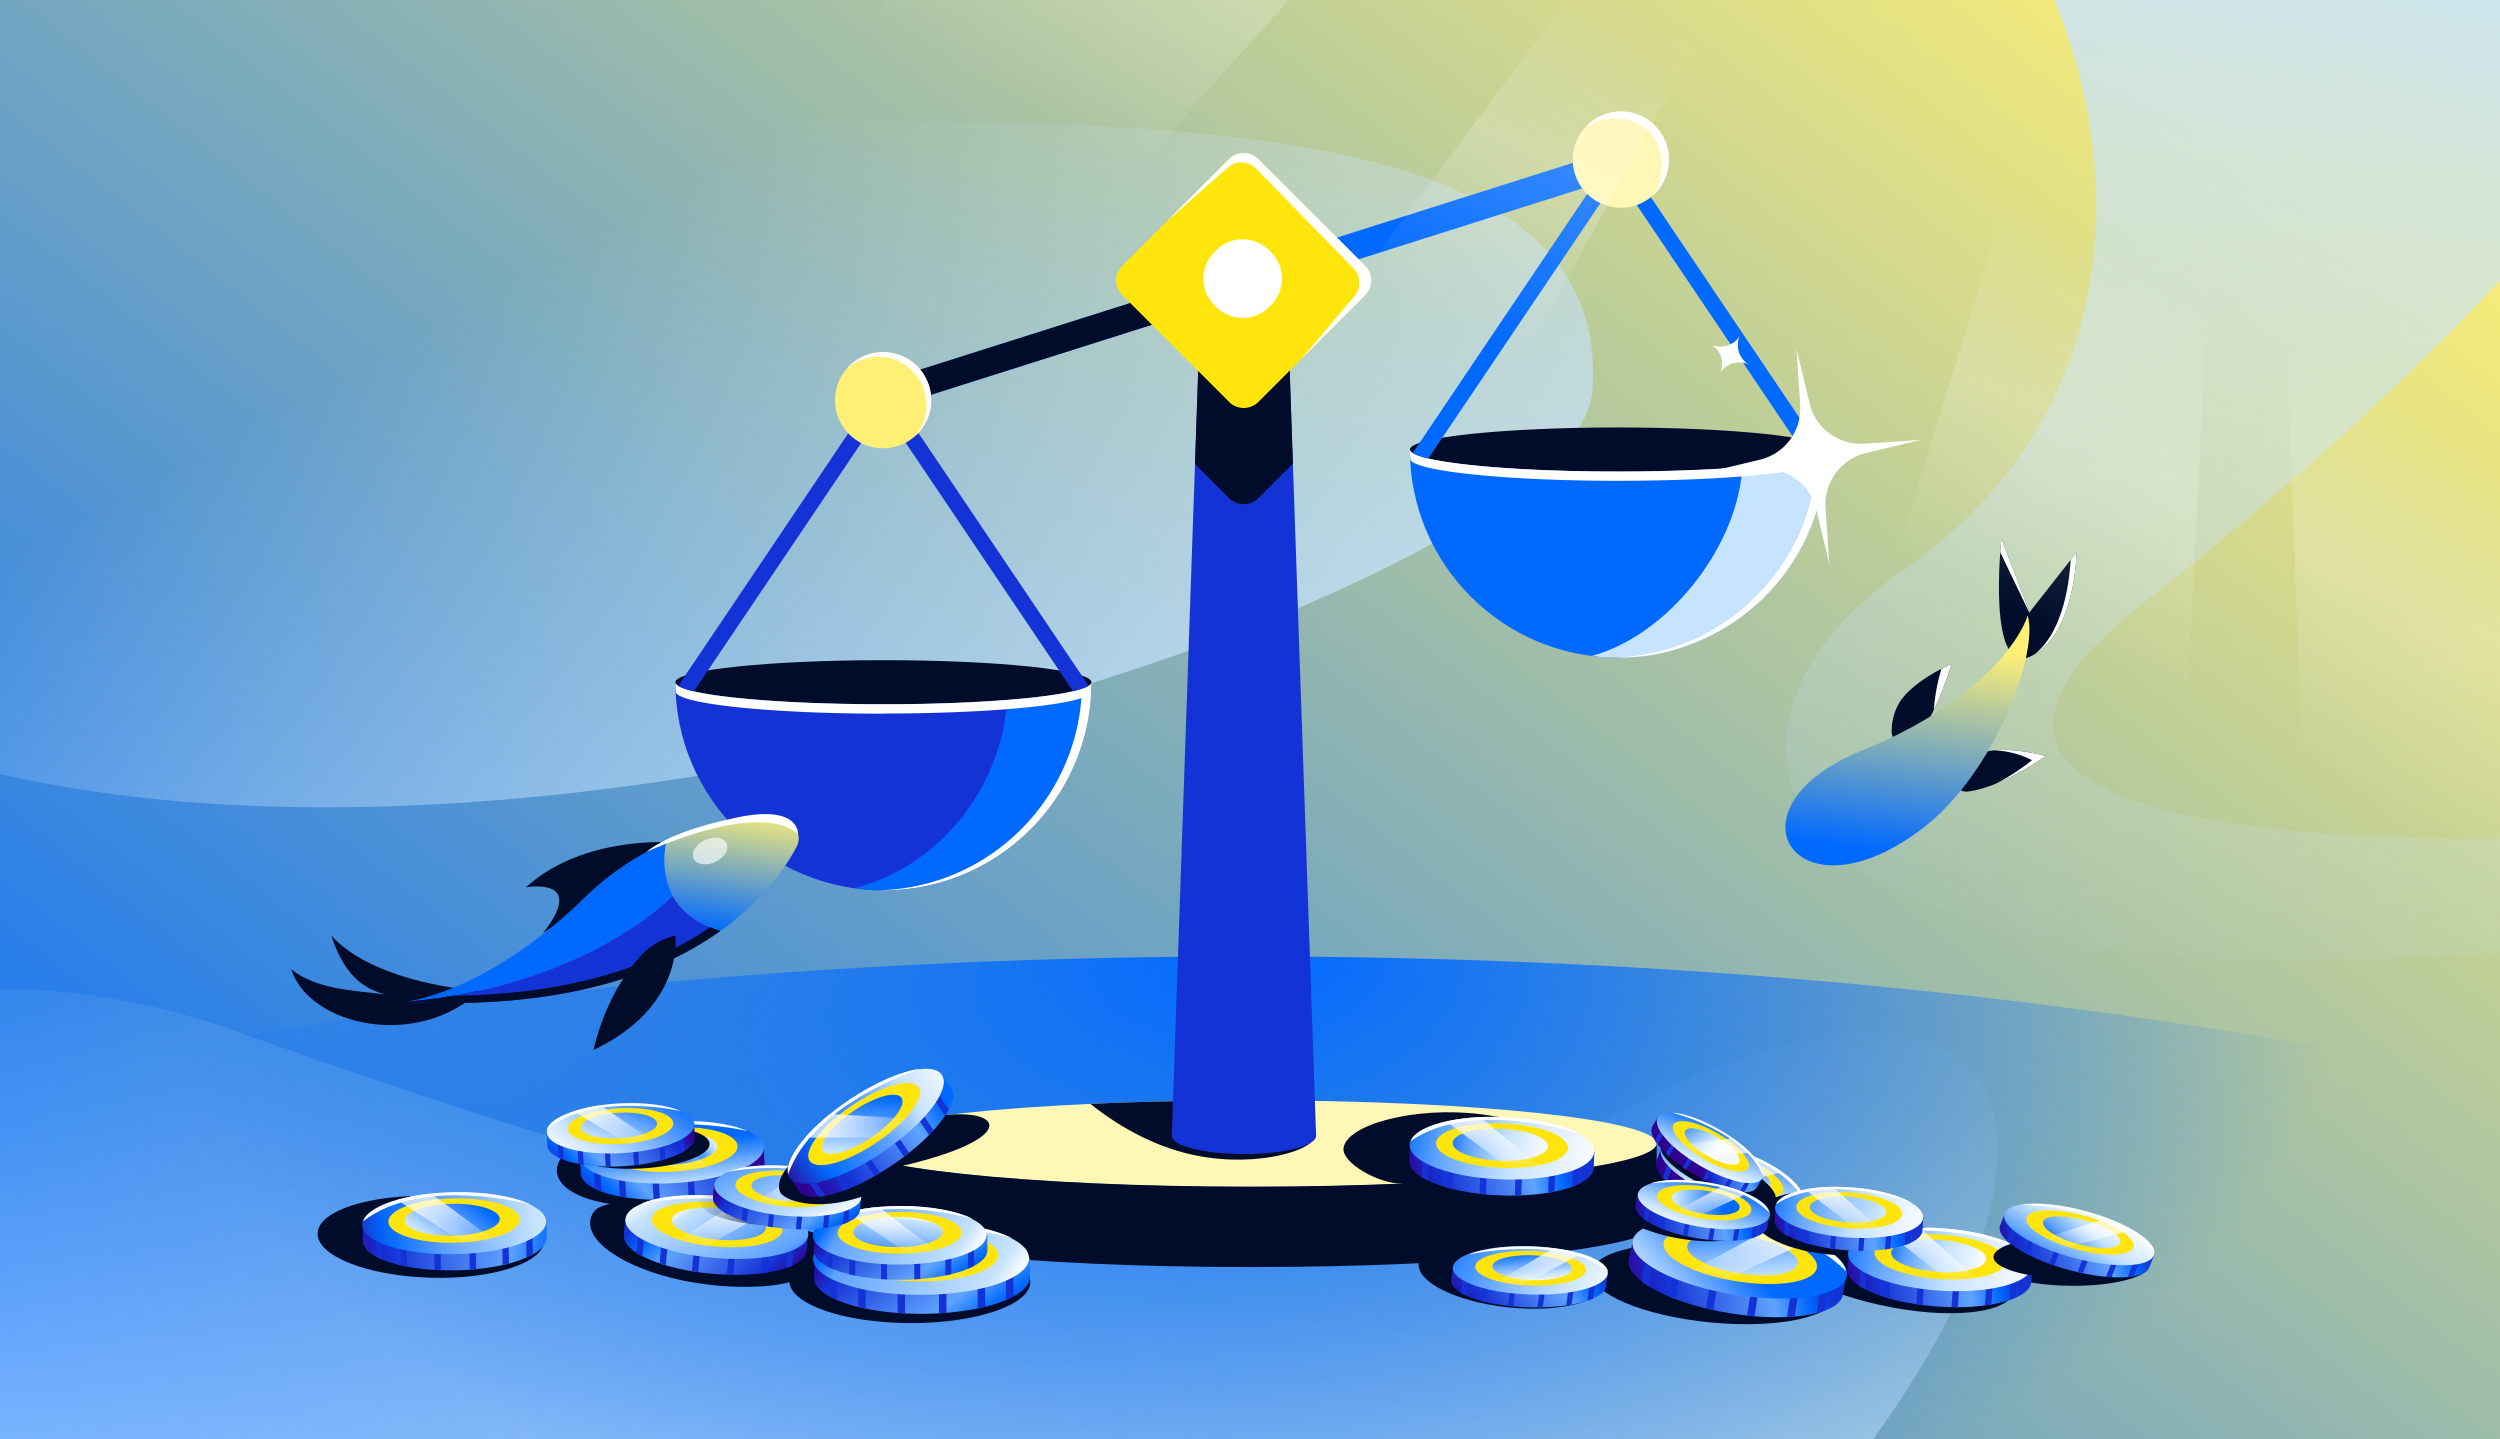 <?xml version="1.0" encoding="utf-8"?>
<svg xmlns="http://www.w3.org/2000/svg" fill="none" height="608" width="1056">
  <rect width="100%" height="100%" fill="#808080" stroke="none"/>
  <g clip-path="url(#a)">
    <path d="M0 0h1056v608H0z" fill="url(#b)"/>
    <path d="M792.979-101.967c104.863 86.23 135.929 257.077 11.244 342.537-107.424 73.63-72.845 224.156 421.697 140.091 71.49-10.07 364.16-55.503-73.28-29.916 0 0-399.806 31.605-253.165-91.288C1260.64-22.771 1232.35-212.07 1038.46-246.355c-202.616-35.84-501.765-66.351-245.481 144.388" fill="url(#c)"/>
    <path d="M650.999 487.5c-143.375 84.076-356.052 17.626-553-52.499-179.326-63.851-370.502 56.879-147 241H733.5C905.541 498.698 875.056 356.119 650.999 487.5" fill="url(#d)"/>
    <path d="M66.856-191.844c-125.132-20.633-332.028 32.819-279.832 320.153 70.8 389.797 875.844 145.192 885.475 37.691 18.5-206.5-601-37.691-459-185C333.01-169.06 202.606-169.495 66.856-191.844" fill="url(#e)"/>
    <ellipse cx="527.5" cy="712.5" fill="url(#f)" rx="938.5" ry="308.5"/>
    <path d="M681.748 63.272 371.471 161.58l3.473 10.964 310.278-98.307z" fill="#0069FF"/>
    <path d="m505 119.272-133.529 42.307 3.473 10.964L505 131.337zm178.418 79.96c48.536 0 87.882-4.18 87.882-9.336s-39.346-9.336-87.882-9.336c-48.535 0-87.881 4.179-87.881 9.336 0 5.156 39.346 9.336 87.881 9.336" fill="#000C2A"/>
    <path d="M683.418 199.232c-48.507 0-87.881-4.195-87.881-9.336 0 48.507 39.374 87.881 87.881 87.881 48.508 0 87.882-39.374 87.882-87.881 0 5.141-39.374 9.336-87.882 9.336" fill="#0069FF"/>
    <path d="M691 277.5c39.817-2.38 74.007-41.162 76-81.5-7.19 1.404-18.065 2.563-31.177 3.356-3.081 33.381-32.085 69.223-63.323 77.644 5.5 1 12.728.845 18.5.5" fill="#C6E3FF"/>
    <path d="M767.049 196.574c-11.307 3.797-44.447 6.514-83.631 6.514-47.086 0-85.445-3.991-87.678-8.93a80 80 0 0 0-.081-1.435l-.078-.026a90 90 0 0 1-.044-2.801v.018-.086c0 5.142 39.374 9.336 87.881 9.336 48.508 0 87.882-4.194 87.882-9.336l-.001.085.001-.017c0 48.507-39.374 87.881-87.882 87.881q-1.002 0-2-.023c45.35-1.014 82.264-36.444 85.631-81.18" fill="#fff"/>
    <path d="m683.417 74.818 80.102 118.867c3.112-.745 5.344-1.556 6.562-2.368L683.417 62.641l-86.663 128.676c1.218.812 3.45 1.623 6.562 2.368z" fill="#0069FF"/>
    <path d="M684.65 87.747c11.225 0 20.324-9.1 20.324-20.324s-9.099-20.324-20.324-20.324c-11.224 0-20.324 9.099-20.324 20.324 0 11.224 9.1 20.324 20.324 20.324" fill="#FFF7B5"/>
    <path d="M669.312 54.086c3.57-3.106 8.234-3.987 13.337-3.987 11.225 0 19.324 8.099 19.324 19.324 0 5.103-.881 9.767-3.987 13.336 4.281-3.726 6.987-9.215 6.987-15.336 0-11.225-9.099-20.324-20.324-20.324-6.121 0-11.61 2.706-15.337 6.987" fill="#fff"/>
    <path d="M373.163 297.531c48.535 0 87.881-4.18 87.881-9.336s-39.346-9.337-87.881-9.337-87.882 4.18-87.882 9.337c0 5.156 39.346 9.336 87.882 9.336" fill="#000C2A"/>
    <path d="M373.163 297.531c-48.508 0-87.882-4.194-87.882-9.336 0 48.508 39.374 87.882 87.882 87.882 48.507 0 87.881-39.374 87.881-87.882 0 5.142-39.374 9.336-87.881 9.336" fill="#1433D6"/>
    <path d="M378.127 376c44.261-2.602 79.589-37.897 81.873-82-7.993 1.535-20.015 2.802-34.657 3.67-3.425 36.563-29.119 68.189-63.843 77.33 5.507 1.468 11 1 16.627 1" fill="#0069FF"/>
    <path d="M456.793 294.874c-11.307 3.798-44.447 6.515-83.63 6.515v.068c-47.087 0-85.446-3.992-87.679-8.931a87 87 0 0 0-.085-1.503l-.074-.025a90 90 0 0 1-.044-2.802q0 .279.154.555c2.708 4.88 40.976 8.714 87.728 8.714 48.507 0 87.881-4.194 87.881-9.336v.084-.017c0 48.508-39.374 87.882-87.881 87.882a89 89 0 0 1-2-.023c45.35-1.014 82.263-36.445 85.63-81.181" fill="#fff"/>
    <path d="m373.164 173.118 80.101 118.866c3.112-.744 5.344-1.556 6.562-2.368L373.164 160.94 286.5 289.684c1.218.812 3.45 1.624 6.562 2.368l80.102-118.866z" fill="#1433D6"/>
    <path d="M373.016 189.367c11.224 0 20.324-9.099 20.324-20.324s-9.1-20.324-20.324-20.324-20.325 9.099-20.325 20.324 9.1 20.324 20.325 20.324" fill="#FFF075"/>
    <path d="M357.68 155.707a20.25 20.25 0 0 1 13.336-4.987c11.225 0 20.324 9.099 20.324 20.324 0 5.103-1.88 9.767-4.987 13.337 4.281-3.727 6.987-9.216 6.987-15.337 0-11.225-9.099-20.324-20.324-20.324-6.121 0-11.61 2.706-15.336 6.987" fill="#fff"/>
    <path d="M528.357 501.322c94.679 0 171.432-8.178 171.432-18.267s-76.753-18.266-171.432-18.266c-94.68 0-171.433 8.178-171.433 18.266 0 10.089 76.753 18.267 171.433 18.267" fill="#FFF7B5"/>
    <path d="M528.357 501.254c-94.647 0-171.433-8.186-171.433-18.267v33.962c0 10.08 76.718 18.266 171.433 18.266s171.432-8.186 171.432-18.266v-33.962c0 10.081-76.718 18.267-171.432 18.267" fill="#000C2A"/>
    <path d="M554.803 480.91c-1.407 5.433-26.98 13.165-54.304 6.09-18.146-4.699-32.636-14.858-39.911-20.728 18.04-.828 37.681-1.336 58.29-1.456 21.649 5.933 37.131 11.438 35.925 16.094" fill="#000C2A"/>
    <path d="M542.38 87.747h-33.874l-13.549 392.048c0 4.24 13.663 7.659 30.486 7.659 16.824 0 30.486-3.419 30.486-7.659z" fill="#1433D6"/>
    <path d="m543.488 119.78-11.959-11.959a8.747 8.747 0 0 0-12.37 0l-11.751 11.75-2.642 76.457 14.393 14.393a8.747 8.747 0 0 0 12.37 0l14.588-14.588z" fill="#000C2A"/>
    <path d="m576.644 112.287-45.115-45.115a8.747 8.747 0 0 0-12.37 0l-45.115 45.115a8.75 8.75 0 0 0 0 12.371l45.115 45.115a8.747 8.747 0 0 0 12.37 0l45.115-45.115a8.75 8.75 0 0 0 0-12.371" fill="#FFE50B"/>
    <path d="m531.53 67.172 45.115 45.115a8.75 8.75 0 0 1 0 12.371l-26.78 26.779 21.78-25.779a8.75 8.75 0 0 0 0-12.371L530.53 71.172a8.747 8.747 0 0 0-12.37 0L492.602 93.73l26.558-26.558a8.747 8.747 0 0 1 12.37 0" fill="#fff"/>
    <path d="m536.858 106.471-.724-.724c-6.2-6.2-16.252-6.2-22.451 0l-.725.724c-6.199 6.2-6.199 16.252 0 22.451l.725.724c6.199 6.2 16.251 6.2 22.451 0l.724-.724c6.2-6.199 6.2-16.251 0-22.451" fill="#fff"/>
    <path d="M744.254 516.551c1.782-3.764-7.525-11.904-20.788-18.183-13.263-6.278-25.458-8.317-27.24-4.553-1.782 3.763 7.526 11.904 20.788 18.182 13.263 6.279 25.459 8.317 27.24 4.554" fill="#000C2A"/>
    <path d="M756.881 505.574c-4.18-4.824-12.857-10.231-23.598-14.221-10.747-3.991-20.85-5.551-27.163-4.628l-4.432-1.644-1.949 5.253c-2.064 5.551 9.616 15.011 26.081 21.124s31.486 6.57 33.544 1.019l1.949-5.254-4.433-1.644z" fill="url(#g)"/>
    <path clip-rule="evenodd" d="M704.027 499.12a24 24 0 0 1-1.701-1.739l-.005-.007 2.457-6.613 2.066.77zm6.952 5.186a57 57 0 0 1-1.894-1.229l.001-.006 2.514-6.774 2.067.77zm30.98 11.457a54 54 0 0 0 2.24.299l2.644-7.124-2.066-.77zm-9.297-2.062q-1.045-.3-2.113-.631l.001-.006 2.742-7.389 2.066.77zm-13.479-5.004c.663.304 1.331.608 2.014.902l2.743-7.395-2.066-.77-2.696 7.257zm33.965 7.378c-.755.114-1.572.194-2.437.235l3.176-8.554 2.066.77z" fill="#1433D6" fill-rule="evenodd"/>
    <path d="M761.31 507.224c2.061-5.551-9.616-15.007-26.081-21.122-16.466-6.114-31.484-6.571-33.546-1.02s9.616 15.007 26.082 21.121c16.465 6.115 31.484 6.572 33.545 1.021" fill="url(#h)"/>
    <path d="M753.134 503.212c1.474-3.97-6.873-10.732-18.643-15.103-11.771-4.371-22.507-4.695-23.982-.725s6.873 10.732 18.643 15.102 22.507 4.696 23.982.726" fill="#FFE50B"/>
    <path d="M747.872 500.952c1.064-2.866-4.959-7.746-13.453-10.9s-16.243-3.388-17.307-.523c-1.064 2.866 4.959 7.746 13.453 10.9s16.243 3.388 17.307.523" fill="url(#i)"/>
    <path d="M751.863 494.401c-.132-.088-.269-.178-.4-.272-.082-.056-.16-.105-.242-.162-2.53-1.655-5.45-3.277-8.661-4.795l-27.672 8.551a84 84 0 0 0 8.441 4.571l29.557-7.184a51 51 0 0 0-1.017-.708z" fill="url(#j)"/>
    <path d="M761.541 506.012c.184-5.639-10.981-14.223-26.309-19.913-10.432-3.873-20.279-5.47-26.619-4.716 0 0 38.748 2.631 52.928 24.629" fill="#fff"/>
    <path d="M749.86 506.905c1.782-3.764-7.526-11.904-20.788-18.183-13.263-6.278-25.459-8.317-27.241-4.553-1.781 3.763 7.526 11.904 20.789 18.182 13.262 6.279 25.458 8.317 27.24 4.554" fill="#000C2A"/>
    <path d="M741.102 495.779c-2.642-4.396-8.761-9.878-16.715-14.527-7.955-4.643-15.739-7.279-20.868-7.417l-3.279-1.919-2.274 3.891c-2.402 4.114 5.538 13.212 17.728 20.331 12.19 7.12 24.019 9.558 26.42 5.445l2.274-3.891-3.279-1.918z" fill="url(#k)"/>
    <path clip-rule="evenodd" d="M700.146 483.362a21 21 0 0 1-1.106-1.612l.001-.006 2.858-4.897 1.528.895zm4.786 5.069a43 43 0 0 1-1.327-1.234l2.928-5.02 1.528.895zm22.948 13.354c.588.2 1.168.38 1.731.545l3.079-5.275-1.528-.896zm-7.078-2.923a53 53 0 0 1-1.589-.789l.001-.006 3.196-5.469 1.528.895zm-9.979-5.821c.481.334.969.663 1.469.995l3.197-5.476-1.529-.895-3.136 5.37zm25.873 10.538a21 21 0 0 1-1.96-.15l3.696-6.332 1.528.896z" fill="#1433D6" fill-rule="evenodd"/>
    <path d="M744.379 497.753c2.4-4.11-5.536-13.212-17.726-20.33s-24.017-9.556-26.417-5.446 5.536 13.212 17.726 20.33 24.017 9.556 26.417 5.446" fill="url(#l)"/>
    <path d="M738.468 493.439c1.715-2.938-3.959-9.445-12.675-14.535s-17.173-6.833-18.888-3.896 3.96 9.446 12.675 14.535 17.173 6.834 18.888 3.896" fill="#FFE50B"/>
    <path d="M734.62 490.92c1.239-2.121-2.857-6.818-9.148-10.492-6.291-3.673-12.395-4.932-13.634-2.811-1.238 2.121 2.858 6.818 9.149 10.492 6.291 3.673 12.395 4.932 13.633 2.811" fill="url(#m)"/>
    <path d="M738.673 486.242c-.096-.089-.184-.182-.285-.272-.058-.052-.11-.109-.168-.162-1.775-1.66-3.862-3.347-6.193-4.994l-23.09 2.943a68 68 0 0 0 6.049 4.788l24.393-1.597q-.345-.35-.707-.7z" fill="url(#n)"/>
    <path d="M744.734 496.768c.926-4.44-6.729-12.779-18.074-19.407-7.721-4.508-15.298-7.141-20.424-7.412 0 0 30.315 7.439 38.504 26.82z" fill="#fff"/>
    <path d="M851.124 545.061c2.174-9.866-19.815-23.099-49.115-29.555-29.3-6.457-54.814-3.693-56.988 6.173s19.815 23.099 49.115 29.555c29.299 6.457 54.814 3.693 56.988-6.173" fill="#000C2A"/>
    <path d="M907.899 534.41c.035-4.941-14.675-9.05-32.855-9.178s-32.946 3.774-32.981 8.715 14.675 9.051 32.855 9.179 32.946-3.774 32.981-8.716m-132.312 12.91c.875-8.994-21.512-18.531-50.002-21.302s-52.294 2.273-53.169 11.267 21.512 18.532 50.001 21.303c28.49 2.771 52.295-2.274 53.17-11.268" fill="#000C2A"/>
    <path d="M678.062 541.88c.836-7.994-16.137-16.318-37.908-18.594s-40.099 2.359-40.934 10.352 16.136 16.318 37.908 18.594 40.098-2.359 40.934-10.352" fill="#000C2A"/>
    <path d="M773.068 537.717c-7.265-5.65-21.047-10.887-37.367-13.526-16.321-2.639-31.047-2.027-39.729 1.043L689.999 523l-2.058 9.121c-1.372 8.431 17.809 18.551 42.799 22.6 25.006 4.051 46.388.5 47.745-7.95l1.299-7.972-6.736-1.068z" fill="url(#o)"/>
    <path clip-rule="evenodd" d="m767.369 554.643-.019.005.017.002zm0 0a32 32 0 0 0 3.368-1.01l1.851-11.459-3.13-.496zm-70.889-11.264a39 39 0 0 1-2.892-1.993l1.625-10.03 3.129.496zm11.281 5.379a78 78 0 0 1-3.016-1.21l1.666-10.285 3.129.496zm47.034 7.544.017-.001v.004zm.017-.001 1.862-11.523 3.129.496-1.751 10.829c-1.053.076-2.139.147-3.24.198m-16.888-.599-.017-.002zm0 0c1.057.115 2.116.214 3.162.293l1.781-11.017-3.129-.496zm-17.323-3.025-.002.017zm0 0 1.778-10.999 3.13.496-1.813 11.22a176 176 0 0 1-3.095-.717" fill="#1433D6" fill-rule="evenodd"/>
    <path d="M780.145 538.892c1.365-8.431-17.797-18.548-42.799-22.596-25.003-4.049-46.378-.496-47.743 7.936-1.365 8.431 17.796 18.547 42.799 22.596 25.002 4.048 46.378.495 47.743-7.936" fill="url(#p)"/>
    <path d="M767.447 535.507c.976-6.028-12.725-13.261-30.601-16.156-17.877-2.894-33.159-.354-34.135 5.674-.976 6.027 12.724 13.26 30.6 16.155 17.877 2.894 33.16.354 34.136-5.673" fill="#FFE50B"/>
    <path d="M759.389 533.778c.704-4.347-9.183-9.564-22.084-11.653s-23.928-.258-24.632 4.089 9.183 9.564 22.083 11.653c12.901 2.089 23.929.258 24.633-4.089" fill="url(#q)"/>
    <path d="M762.83 523.313a13 13 0 0 1-.653-.278l-.392-.167c-4.047-1.635-8.626-3.111-13.605-4.371l-36.762 19.839c4.013 1.526 8.466 2.911 13.229 4.102l39.817-18.43a43 43 0 0 0-1.648-.715z" fill="url(#r)"/>
    <path d="M779.783 537.037c-1.306-8.036-19.509-17.059-42.784-20.818-15.844-2.564-30.22-2.071-38.989.776 0 0 55.564-7.111 81.773 20.042" fill="#fff"/>
    <path d="M774.92 530.106c19.367 1.377 35.499-3.586 36.032-11.085s-14.734-14.696-34.101-16.073-35.498 3.586-36.031 11.085 14.734 14.696 34.1 16.073m-37.466-10.544c.709-4.378-10.383-9.816-24.775-12.147s-26.634-.67-27.343 3.708 10.384 9.816 24.776 12.147 26.633.67 27.342-3.708" fill="#000C2A"/>
    <path d="M743.183 512.608c-4.467-3.485-12.956-6.7-22.993-8.318-10.05-1.62-19.106-1.253-24.454.65l-4.142-.657-.789 4.895c-.837 5.194 10.954 11.415 26.339 13.908 15.385 2.492 28.549.306 29.385-4.888l.779-4.91-4.127-.667z" fill="url(#s)"/>
    <path clip-rule="evenodd" d="m739.677 523.02-.014.004.013.002zm0 0a23 23 0 0 0 2.075-.626l1.145-7.055-1.927-.305zm-43.622-6.949a23 23 0 0 1-1.783-1.217l1.006-6.182 1.928.306zm6.946 3.344a61 61 0 0 1-1.858-.748l1.03-6.325 1.927.305zm28.944 4.629a38 38 0 0 0 1.995-.125l1.083-6.663-1.927-.306zm-8.448-.192-1.946-.188 1.121-6.898 1.927.305zm-12.599-2.037a45 45 0 0 0 1.906.436l1.122-6.911-1.927-.306z" fill="#1433D6" fill-rule="evenodd"/>
    <path d="M747.596 513.353c.84-5.191-10.955-11.419-26.346-13.911s-28.55-.305-29.39 4.886c-.841 5.19 10.955 11.418 26.346 13.91s28.55.305 29.39-4.885" fill="url(#t)"/>
    <path d="M739.783 511.257c.601-3.71-7.829-8.161-18.828-9.941s-20.402-.218-21.002 3.492c-.601 3.709 7.829 8.16 18.827 9.941s20.402.217 21.003-3.492" fill="#FFE50B"/>
    <path d="M734.828 510.198c.433-2.674-5.656-5.885-13.599-7.171s-14.735-.161-15.168 2.513 5.656 5.886 13.6 7.172c7.943 1.286 14.734.16 15.167-2.514" fill="url(#u)"/>
    <path d="M736.898 503.747c-.137-.061-.263-.108-.4-.17-.074-.038-.163-.066-.237-.104-2.484-1.008-5.315-1.924-8.372-2.689l-22.628 12.207c2.468.938 5.204 1.786 8.143 2.532l24.493-11.337a57 57 0 0 0-1.012-.441z" fill="url(#v)"/>
    <path d="M747.324 512.182c-.805-4.947-12.007-10.501-26.339-12.813-9.751-1.572-18.595-1.279-23.988.483 0 0 34.191-4.379 50.325 12.343z" fill="#fff"/>
    <path d="M786.517 529.559c7.107-3.262 19.54-4.9 33.554-3.91 14.02.998 26.088 4.376 32.663 8.611l5.78.413-.489 6.855c-.514 7.245-18.342 11.876-39.823 10.351s-38.476-8.636-37.962-15.88l.489-6.855 5.781.413z" fill="url(#w)"/>
    <path clip-rule="evenodd" d="M848.79 549.169c.994-.338 1.926-.7 2.781-1.082l.006.008.61-8.629-2.696-.194zm-10.391 2.268a71 71 0 0 0 2.733-.413l.007.001.629-8.837-2.696-.194zm-40.393-2.934a58 58 0 0 1-2.649-.806l.657-9.299 2.696.194zm11.421 2.409q1.322.2 2.681.374l.684-9.646-2.696-.194zm17.586 1.256a95 95 0 0 1-2.709-.014l.683-9.645 2.696.194zm-41.656-8.987c.779.51 1.654 1.014 2.598 1.498l.006.009.792-11.159-2.695-.194z" fill="#1433D6" fill-rule="evenodd"/>
    <path d="M818.601 545.112c21.477 1.528 39.305-3.105 39.82-10.348.515-7.242-16.478-14.351-37.955-15.879s-39.305 3.106-39.82 10.349c-.515 7.242 16.478 14.351 37.955 15.878" fill="url(#x)"/>
    <path d="M818.938 540.258c15.357 1.092 28.105-2.222 28.473-7.402.369-5.18-11.782-10.264-27.139-11.356-15.358-1.092-28.106 2.222-28.474 7.402s11.782 10.264 27.14 11.356" fill="#FFE50B"/>
    <path d="M818.404 537.234c11.082.788 20.28-1.602 20.546-5.338s-8.502-7.404-19.584-8.192-20.281 1.602-20.546 5.338c-.266 3.737 8.502 7.404 19.584 8.192" fill="url(#y)"/>
    <path d="M797.782 519.638q.293-.054.584-.097c.12-.017.232-.036.351-.053 3.669-.563 7.745-.894 12.1-.962l26.551 23.577c-3.618.476-7.563.762-11.742.822l-29.346-23.007c.489-.098.992-.186 1.494-.274z" fill="url(#z)"/>
    <path d="M781.096 527.687c2.653-6.388 19.471-10.304 39.46-8.885 13.609.969 25.413 4.174 32.109 8.239 0 0-44.586-16.72-71.569.646" fill="#fff"/>
    <path d="M672.885 494.936c1.239-10.026-20.07-20.912-47.596-24.313s-56.549 4.35-57.788 14.376c-.754 6.103 14.499 15.002 24.821 15.002 5.678 4 18.406 9.668 29.178 10.999 27.525 3.402 50.146-6.037 51.385-16.064" fill="#000C2A"/>
    <path d="M601.334 483.672c6.995-3.494 19.368-5.541 33.407-5.014 14.045.535 26.218 3.514 32.928 7.53l5.791.222-.262 6.868c-.275 7.257-17.941 12.473-39.461 11.658s-38.739-7.363-38.464-14.62l.263-6.868 5.791.223z" fill="url(#A)"/>
    <path clip-rule="evenodd" d="M664.221 501.219a33 33 0 0 0 2.743-1.174l.007.008.325-8.644-2.701-.105zm-10.311 2.608a70 70 0 0 0 2.719-.502l.007.001.336-8.853-2.7-.106zm-40.467-1.6a58 58 0 0 1-2.675-.719l.351-9.315 2.7.105zm11.493 2.031q1.328.156 2.693.285l.365-9.662-2.701-.105zm17.619.676c-.89.034-1.794.066-2.709.075l.365-9.662 2.701.105zm-41.93-7.609a29 29 0 0 0 2.646 1.412l.006.008.424-11.179-2.7-.105z" fill="#1433D6" fill-rule="evenodd"/>
    <path d="M633.916 498.159c21.515.819 39.181-4.399 39.457-11.655s-16.942-13.8-38.458-14.619-39.182 4.4-39.458 11.655c-.276 7.256 16.943 13.801 38.459 14.619" fill="url(#B)"/>
    <path d="M634.093 493.296c15.385.586 28.017-3.147 28.214-8.336.198-5.189-12.114-9.87-27.499-10.456-15.385-.585-28.017 3.148-28.214 8.337-.198 5.189 12.114 9.87 27.499 10.455" fill="#FFE50B"/>
    <path d="M633.457 490.292c11.102.422 20.217-2.27 20.359-6.013s-8.742-7.119-19.844-7.542c-11.101-.422-20.216 2.27-20.359 6.013-.142 3.743 8.742 7.119 19.844 7.542" fill="url(#C)"/>
    <path d="M612.27 473.385q.291-.063.581-.116c.119-.022.23-.044.349-.065 3.648-.684 7.711-1.149 12.062-1.36l27.313 22.689c-3.6.595-7.534 1.011-11.709 1.208l-30.088-22.027c.486-.114.985-.218 1.484-.323z" fill="url(#D)"/>
    <path d="M595.858 481.979c2.441-6.472 19.12-10.94 39.145-10.181 13.634.52 25.537 3.334 32.364 7.176 0 0-45.113-15.24-71.509 3.005" fill="#fff"/>
    <path d="M754.563 510.177c5.715-2.622 15.707-3.939 26.973-3.138 11.267.802 20.969 3.514 26.253 6.925l4.649.329-.391 5.507c-.414 5.824-14.744 9.544-32.008 8.317s-30.922-6.943-30.51-12.761l.392-5.507 4.649.329z" fill="url(#E)"/>
    <path clip-rule="evenodd" d="M804.608 525.933a27 27 0 0 0 2.237-.87l.494-6.934-2.163-.154zm-8.357 1.816a58 58 0 0 0 2.202-.328l-.007-.001.507-7.108-2.163-.153zm-32.46-2.353a62 62 0 0 1-2.128-.644l.529-7.475 2.162.153zm9.183 1.944c.712.106 1.425.204 2.154.298l.551-7.749-2.163-.153zm14.128 1.008c-.715.003-1.444.004-2.178-.01l.551-7.749 2.162.153-.542 7.604zm-33.479-7.232a24 24 0 0 0 2.091 1.207l.634-8.968-2.162-.153z" fill="#1433D6" fill-rule="evenodd"/>
    <path d="M780.322 522.7c17.265 1.228 31.597-2.497 32.011-8.319s-13.246-11.538-30.511-12.765-31.597 2.497-32.011 8.319 13.246 11.538 30.511 12.765" fill="url(#F)"/>
    <path d="M780.604 518.779c12.343.878 22.588-1.783 22.884-5.944s-9.47-8.245-21.813-9.123c-12.343-.877-22.589 1.784-22.885 5.944-.295 4.161 9.471 8.245 21.814 9.123" fill="#FFE50B"/>
    <path d="M780.173 516.361c8.908.633 16.303-1.287 16.516-4.29.214-3.002-6.835-5.95-15.743-6.583-8.908-.634-16.303 1.287-16.516 4.289-.214 3.003 6.835 5.95 15.743 6.584" fill="url(#G)"/>
    <path d="m763.62 502.202.472-.078.283-.043c2.944-.452 6.23-.718 9.731-.775l21.342 18.953a84 84 0 0 1-9.435.662l-23.588-18.493c.391-.077.797-.151 1.202-.225z" fill="url(#H)"/>
    <path d="M750.203 508.67c2.133-5.136 15.651-8.286 31.719-7.146 10.935.779 20.426 3.355 25.805 6.62 0 0-35.834-13.436-57.523.519z" fill="#fff"/>
    <path d="M907.899 531.41c.035-4.941-14.675-9.05-32.855-9.178s-32.946 3.774-32.981 8.715 14.675 9.051 32.855 9.179 32.946-3.774 32.981-8.716" fill="#000C2A"/>
    <path d="M905.127 529.125c-4.457-4.294-13.649-8.923-24.997-12.135-11.347-3.212-21.994-4.189-28.623-3.031l-4.682-1.322-1.983 4.98c-2.093 5.265 10.303 13.524 27.696 18.437 17.394 4.921 33.195 4.638 35.288-.627l1.983-4.98z" fill="url(#I)"/>
    <path clip-rule="evenodd" d="M849.461 525.599a25 25 0 0 1-1.812-1.54l-.008-.007 2.499-6.269 2.184.617zm7.379 4.5a52 52 0 0 1-2.008-1.053l2.556-6.427 2.185.617zm32.719 9.212h.003l-.003.007zm.003 0 2.867-7.2 2.184.617-2.694 6.758a74 74 0 0 1-2.357-.175m-12.025-1.966-.003-.001v.008zm0 0q1.123.261 2.234.489l2.739-6.877-2.184-.618zm-12.015-3.538c.696.251 1.407.502 2.132.745l2.791-7.013-2.184-.617-2.739 6.877zm35.822 5.277c-.794.143-1.656.252-2.563.335l3.229-8.108 2.184.618z" fill="#1433D6" fill-rule="evenodd"/>
    <path d="M909.875 529.963c1.473-5.439-11.483-13.679-28.938-18.406s-32.798-4.148-34.271 1.291c-1.472 5.438 11.484 13.679 28.938 18.405s32.799 4.148 34.271-1.29" fill="url(#J)"/>
    <path d="M901.204 526.704c1.053-3.889-8.211-9.782-20.693-13.162-12.481-3.379-23.454-2.966-24.507.923s8.212 9.782 20.694 13.162c12.481 3.379 23.453 2.966 24.506-.923" fill="#FFE50B"/>
    <path d="M895.614 524.911c.76-2.806-5.926-7.057-14.933-9.496s-16.925-2.141-17.684.664 5.926 7.057 14.933 9.496 16.925 2.141 17.684-.664" fill="url(#K)"/>
    <path d="M899.704 518.963c-.144-.081-.28-.155-.431-.236-.083-.047-.174-.094-.257-.141-2.688-1.422-5.771-2.795-9.171-4.057l-28.988 9.254c2.677 1.349 5.675 2.653 8.94 3.862l30.988-8.068a44 44 0 0 0-1.081-.614" fill="url(#L)"/>
    <path d="M910.032 529.318c.124-5.261-11.732-12.724-27.918-17.302-11.019-3.118-21.397-4.145-28.056-3.14 0 0 40.776.632 55.974 20.442" fill="#fff"/>
    <path d="M674.323 537.945c-5.324-3.157-15.334-5.552-27.115-6.074-11.782-.522-22.369.972-28.555 3.62l-4.86-.211-.787 5.301c-.829 5.605 13.132 10.799 31.188 11.588 18.059.797 33.373-3.106 34.202-8.71l.787-5.303z" fill="url(#M)"/>
    <path clip-rule="evenodd" d="M619.336 547.291a25 25 0 0 1-2.117-1.083l-.009-.005.992-6.676 2.268.099zm8.214 2.684a52 52 0 0 1-2.196-.563l1.013-6.843 2.268.1zm33.96 1.457.003-.001-.001.008zm.003-.001 1.138-7.666 2.268.099-1.072 7.196c-.754.135-1.536.254-2.334.371m-12.155.847h-.004l.003.007zm0 0c.77-.002 1.529-.016 2.286-.037l1.088-7.322-2.268-.1zm-12.507-.686c.736.085 1.485.166 2.247.235l1.107-7.466-2.268-.099-1.088 7.323zm36.077-3.087c-.74.322-1.553.626-2.417.915l1.281-8.632 2.268.099z" fill="#1433D6" fill-rule="evenodd"/>
    <path d="M679.138 537.67c.185-5.632-14.317-10.678-32.39-11.272-18.074-.593-32.875 3.491-33.06 9.123s14.317 10.677 32.39 11.271c18.074.593 32.875-3.491 33.06-9.122" fill="url(#N)"/>
    <path d="M669.948 536.489c.132-4.028-10.238-7.636-23.162-8.061s-23.508 2.497-23.64 6.524 10.237 7.636 23.162 8.06 23.508-2.496 23.64-6.523" fill="#FFE50B"/>
    <path d="M664.099 536.026c.095-2.905-7.388-5.508-16.714-5.814-9.327-.306-16.965 1.8-17.06 4.705s7.388 5.508 16.714 5.814c9.327.306 16.965-1.8 17.06-4.705" fill="url(#O)"/>
    <path d="M666.714 529.298a29 29 0 0 0-.473-.13c-.092-.027-.191-.052-.283-.079-2.943-.767-6.258-1.396-9.857-1.843l-26.09 15.66c2.915.699 6.133 1.28 9.588 1.707l28.309-14.965a44 44 0 0 0-1.194-.35" fill="url(#P)"/>
    <path d="M679.141 537.006c-1.087-5.149-14.339-9.691-31.144-10.431-11.441-.506-21.777.877-28.027 3.383 0 0 39.831-8.744 59.171 7.048" fill="#fff"/>
    <path d="M278.414 508.99c22.984-2.035 40.917-11.566 40.056-21.286s-20.19-15.95-43.173-13.915c-22.984 2.036-40.917 11.566-40.056 21.287s20.19 15.95 43.173 13.914" fill="#000C2A"/>
    <path d="M250.741 488.567c6.616-4.125 18.687-7.308 32.665-8.095 13.977-.78 26.327 1.036 33.361 4.394l5.765-.322.382 6.836c.403 7.222-16.632 14.051-38.049 15.253s-39.105-3.677-39.515-10.901l-.382-6.836 5.765-.322z" fill="url(#Q)"/>
    <path clip-rule="evenodd" d="M314.74 500.09a33 33 0 0 0 2.612-1.416l.007.001-.485-8.607-2.685.151zm-9.986 3.552a70 70 0 0 0 2.653-.754l-.498-8.815-2.685.151zm-40.272 2.194a77 77 0 0 1-2.718-.459l-.518-9.268 2.685-.151.558 9.879zm11.748.953c.833.014 1.679.028 2.533.024l-.537-9.61-2.686.151.529 9.432zm17.372-.988q-1.318.179-2.677.33l-.536-9.618 2.685-.151zm-42.304-3.629c.846.409 1.769.798 2.761 1.158l-.626-11.128-2.685.151z" fill="#1433D6" fill-rule="evenodd"/>
    <path d="M284.6 499.757c21.418-1.202 38.452-8.029 38.047-15.25-.405-7.22-18.096-12.099-39.515-10.897-21.418 1.202-38.452 8.029-38.047 15.25.405 7.22 18.096 12.099 39.515 10.897" fill="url(#R)"/>
    <path d="M284.319 494.911c15.311-.859 27.488-5.742 27.198-10.907-.29-5.164-12.937-8.654-28.247-7.795s-27.488 5.742-27.198 10.906 12.936 8.655 28.247 7.796" fill="#FFE50B"/>
    <path d="M283.414 491.999c11.049-.62 19.836-4.145 19.627-7.872s-9.336-6.247-20.385-5.627-19.836 4.144-19.627 7.872 9.336 6.247 20.385 5.627" fill="url(#S)"/>
    <path d="M260.619 477.347c.192-.059.375-.111.567-.17.115-.031.23-.069.344-.1 3.556-1.018 7.541-1.859 11.841-2.479l29.211 19.952c-3.515.926-7.383 1.707-11.501 2.296l-31.898-19.032c.469-.159.952-.309 1.443-.459z" fill="url(#T)"/>
    <path d="M245.141 487.403c1.813-6.646 17.945-12.642 37.874-13.76 13.568-.761 25.638.926 32.767 4.096 0 0-46.167-10.896-70.641 9.664" fill="#fff"/>
    <path d="M271.053 493.559c16.1-.903 28.929-5.605 28.654-10.503s-13.549-8.134-29.649-7.231-28.929 5.606-28.654 10.503 13.549 8.135 29.649 7.231" fill="#000C2A"/>
    <path d="M235.5 478.098c5.317-3.316 15.024-5.874 26.256-6.502s21.164.83 26.818 3.531l4.635-.262.31 5.497c.325 5.802-13.368 11.293-30.581 12.256-17.213.962-31.431-2.956-31.755-8.766l-.31-5.497 4.635-.263z" fill="url(#U)"/>
    <path clip-rule="evenodd" d="M286.941 487.361a24 24 0 0 0 2.099-1.137l.001-.007-.387-6.918-2.158.124zm-8.026 2.856q1.099-.294 2.133-.607l-.397-7.082-2.158.124zm-32.376 1.769-.007-.001-.444-7.944-2.158.124.42 7.454q1.062.203 2.182.366zm9.311.756c.715.017 1.438.028 2.17.025l-.006-.008-.433-7.729-2.158.124zm14.097-.787c-.706.095-1.426.188-2.152.266l-.433-7.729 2.158-.124zm-33.998-2.924a24 24 0 0 0 2.219.933l.001-.008-.505-8.941-2.158.124z" fill="#1433D6" fill-rule="evenodd"/>
    <path d="M262.731 487.085c17.213-.966 30.903-6.454 30.577-12.258s-14.543-9.726-31.756-8.76-30.903 6.454-30.578 12.258c.326 5.803 14.544 9.725 31.757 8.76" fill="url(#V)"/>
    <path d="M262.517 483.182c12.307-.691 22.096-4.613 21.863-8.762-.232-4.148-10.399-6.951-22.706-6.261-12.308.691-22.097 4.614-21.864 8.762s10.399 6.952 22.707 6.261" fill="#FFE50B"/>
    <path d="M261.782 480.847c8.884-.498 15.949-3.33 15.781-6.325s-7.506-5.019-16.39-4.52c-8.883.498-15.949 3.33-15.781 6.325s7.506 5.019 16.39 4.52" fill="url(#W)"/>
    <path d="M243.444 469.076c.153-.048.298-.09.459-.138l.275-.079c2.853-.818 6.066-1.499 9.515-1.989l23.477 16.036a82 82 0 0 1-9.246 1.843l-25.64-15.299c.377-.125.768-.249 1.16-.374" fill="url(#X)"/>
    <path d="M230.999 477.159c1.46-5.342 14.424-10.157 30.441-11.06 10.905-.615 20.604.742 26.336 3.29 0 0-37.106-8.756-56.777 7.77" fill="#fff"/>
    <path d="M333.425 541.08c.042-9.706 22.863-17.475 50.972-17.353 28.108.123 50.861 8.091 50.818 17.797S412.352 559 384.243 558.878c-28.108-.123-50.861-8.091-50.818-17.798" fill="#000C2A"/>
    <path d="M273.494 527.362c.205-6.672 18.974-11.51 41.921-10.805 22.947.704 41.383 6.684 41.178 13.356-.204 6.672-18.973 11.51-41.92 10.805-22.947-.704-41.383-6.684-41.179-13.356" fill="#000C2A"/>
    <path d="M350.599 531.677c8.014-4.418 22.364-7.415 38.802-7.466 16.439-.052 30.806 2.842 38.854 7.209h6.781l.034 8.014c.035 8.493-20.377 15.445-45.549 15.531-25.189.086-45.635-6.73-45.652-15.24l-.034-8.031h6.781z" fill="url(#Y)"/>
    <path clip-rule="evenodd" d="m353.56 549.188.018.007h-.018zm0 0a32 32 0 0 1-3.15-1.517l-.034-11.542h3.151zm71.372-.027a39 39 0 0 0 3.15-1.507l-.034-10.103h-3.151zm-11.917 3.527a78 78 0 0 0 3.151-.719l-.035-10.36h-3.15zm-47.365.086-.017-.003v.003zm-.017-.003-.034-11.607h-3.15l.034 10.908c1.022.238 2.077.477 3.15.699m16.679 2.04.017.001zm0 0a95 95 0 0 1-3.151-.205l-.034-11.096h3.15zm17.483-.273v.017zm0 0-.034-11.08h-3.151l.035 11.302c1.061-.068 2.106-.137 3.15-.222" fill="#1433D6" fill-rule="evenodd"/>
    <path d="M343.465 531.73c-.028-8.493 20.365-15.445 45.549-15.529s45.624 6.734 45.652 15.226-20.365 15.445-45.55 15.528-45.623-6.733-45.651-15.225" fill="url(#Z)"/>
    <path d="M356.462 530.381c-.02-6.071 14.56-11.042 32.567-11.102 18.006-.059 32.619 4.814 32.64 10.886.02 6.071-14.561 11.042-32.567 11.101-18.007.06-32.62-4.813-32.64-10.885" fill="#FFE50B"/>
    <path d="M362.895 519.125c.223-.051.445-.102.685-.171l.411-.103c4.229-.976 8.955-1.712 14.041-2.174l33.015 25.206c-4.178.873-8.767 1.541-13.631 1.969l-36.233-24.298c.565-.155 1.13-.309 1.729-.446z" fill="url(#aa)"/>
    <path d="M344.108 529.965c2.535-7.689 21.816-13.717 45.258-13.785 15.96-.051 30.001 2.671 38.169 6.832 0 0-53.46-15.634-83.427 6.953" fill="#fff"/>
    <path d="M349.194 521.864c6.438-3.562 17.98-5.959 31.182-5.994 13.22-.034 24.761 2.278 31.234 5.805h5.445l.017 6.439c.017 6.832-16.37 12.415-36.61 12.483s-36.68-5.411-36.697-12.243v-6.456l5.429-.017z" fill="url(#ab)"/>
    <path clip-rule="evenodd" d="m351.575 535.931.017.008h-.017zm0 0a30 30 0 0 1-2.534-1.225l-.034-9.281h2.534zm57.363-.043a29 29 0 0 0 2.535-1.199l-.035-8.134h-2.534zm-9.588 2.876a80 80 0 0 0 2.535-.583l-.035-8.322h-2.534zm-38.066.052a50 50 0 0 1-2.534-.565l-.035-8.767h2.535zm10.874 1.472c.839.052 1.678.103 2.534.154l-.034-9.075h-2.534zm16.574-.051c-.838.068-1.677.137-2.533.171l-.034-9.093h2.534z" fill="#1433D6" fill-rule="evenodd"/>
    <path d="M343.385 521.922c-.022-6.828 16.373-12.418 36.621-12.485s36.68 5.414 36.703 12.242-16.373 12.417-36.621 12.485-36.68-5.414-36.703-12.242" fill="url(#ac)"/>
    <path d="M353.832 520.822c-.016-4.879 11.701-8.875 26.17-8.922s26.212 3.869 26.228 8.749-11.7 8.874-26.169 8.922-26.213-3.869-26.229-8.749" fill="#FFE50B"/>
    <path d="M360.403 520.472c-.011-3.518 8.451-6.398 18.901-6.433 10.45-.034 18.931 2.789 18.942 6.307.012 3.518-8.45 6.399-18.9 6.434-10.45.034-18.931-2.79-18.943-6.308" fill="url(#ad)"/>
    <path d="M359.056 511.777c.189-.051.36-.085.548-.137.103-.034.223-.051.326-.085 3.39-.788 7.209-1.387 11.284-1.747l26.542 20.258c-3.356.702-7.038 1.232-10.959 1.592l-29.111-19.521q.669-.18 1.388-.36z" fill="url(#ae)"/>
    <path d="M352 514.016c6.711-2.79 16.918-4.588 28.361-4.619 12.825-.034 24.11 2.14 30.668 5.497 0 0-31.655-9.261-55.859-.394z" fill="#fff"/>
    <path d="M250.998 511.626c4.5-6.125 38.155-6.043 62.855.001s28.453 18.258 26.722 25.333-31.378 9.085-56.077 3.041-40.737-18.523-33.5-28.375" fill="#000C2A"/>
    <path d="M335.591 521.077c-6.471-4.309-18.426-7.853-32.343-9.063-13.924-1.202-26.302.237-33.417 3.372l-5.742-.494-.587 6.808c-.623 7.195 16.165 14.518 37.498 16.365s39.13-2.491 39.753-9.686l.587-6.808-5.742-.494z" fill="url(#af)"/>
    <path clip-rule="evenodd" d="M271.382 530.642a32 32 0 0 1-2.563-1.496l-.007.007.744-8.569 2.678.229zm9.851 3.844a70 70 0 0 1-2.62-.83h-.008l.759-8.777 2.678.229zm40.125 3.407a58 58 0 0 0 2.727-.379l.802-9.235-2.677-.229zm-11.591.588c-.887-.007-1.782-.021-2.692-.05l.831-9.579 2.677.229zm-17.467-1.503c.873.143 1.761.286 2.663.408l.83-9.579-2.677-.229zm42.308-2.342c-.844.379-1.782.737-2.784 1.067l-.007.007.959-11.082 2.677.229z" fill="#1433D6" fill-rule="evenodd"/>
    <path d="M301.659 531.356c-21.33-1.843-38.117-9.169-37.495-16.361s18.416-11.529 39.746-9.686c21.33 1.844 38.117 9.169 37.496 16.362-.622 7.193-18.417 11.529-39.747 9.685" fill="url(#ag)"/>
    <path d="M302.082 526.536c-15.251-1.318-27.255-6.557-26.81-11.701.444-5.145 13.169-8.246 28.421-6.928s27.255 6.557 26.81 11.702c-.444 5.144-13.169 8.246-28.421 6.927" fill="#FFE50B"/>
    <path d="M303.081 523.651c-11.006-.951-19.667-4.731-19.347-8.441s9.503-5.948 20.508-4.996c11.006.951 19.668 4.73 19.347 8.441-.321 3.71-9.502 5.947-20.508 4.996" fill="url(#ah)"/>
    <path d="M326.07 509.58c-.186-.064-.372-.129-.558-.186-.115-.036-.222-.072-.337-.107-3.515-1.124-7.466-2.083-11.733-2.828l-29.745 19.021c3.479 1.031 7.309 1.926 11.404 2.634l32.401-18.026a72 72 0 0 0-1.425-.501z" fill="url(#ai)"/>
    <path d="M339.498 517.048c-4.862-5.517-18.848-10.379-35.665-11.834-13.516-1.167-25.607.143-32.816 3.092 0 0 41.333-8.445 65.981 8.484 0 0 2.266 0 2.5.258" fill="#fff"/>
    <path d="M319.352 517.203c-13.719-1.186-24.542-5.606-24.173-9.872.368-4.266 11.789-6.763 25.509-5.577 13.719 1.186 24.542 5.605 24.174 9.871s-11.79 6.763-25.51 5.578" fill="url(#aj)"/>
    <path d="M359.099 505.293c-5.205-3.465-14.812-6.314-26.001-7.28s-21.14.186-26.86 2.713l-4.617-.401-.473 5.469c-.501 5.785 12.994 11.669 30.139 13.151s31.448-2.004 31.95-7.782l.472-5.469-4.617-.401z" fill="url(#ak)"/>
    <path d="M307.497 512.974a27 27 0 0 1-2.061-1.202l.594-6.887 2.147.186zm7.925 3.086a58 58 0 0 1-2.112-.666h.007l.609-7.059 2.148.187zm32.244 2.742a59 59 0 0 0 2.191-.301l.644-7.423-2.148-.187zm-9.321.48a106 106 0 0 1-2.162-.043l.666-7.696 2.148.187zm-14.031-1.211c.701.115 1.417.23 2.14.33l.666-7.696-2.148-.186-.651 7.552zm34.004-1.889a23 23 0 0 1-2.241.859l.773-8.905 2.148.186z" fill="#1433D6"/>
    <path d="M331.851 513.581c-17.147-1.482-30.642-7.371-30.142-13.154s14.805-9.268 31.951-7.786 30.642 7.371 30.142 13.153c-.5 5.783-14.805 9.269-31.951 7.787" fill="url(#al)"/>
    <path d="M332.187 509.686c-12.258-1.06-21.906-5.269-21.549-9.401s10.584-6.622 22.842-5.563 21.906 5.268 21.549 9.4-10.584 6.623-22.842 5.564" fill="#FFE50B"/>
    <path d="M332.985 507.379c-8.847-.765-15.81-3.802-15.552-6.784s7.639-4.779 16.486-4.015 15.81 3.802 15.552 6.784-7.639 4.779-16.486 4.015" fill="url(#am)"/>
    <path d="m351.446 496.051-.451-.15-.272-.086c-2.821-.902-6.007-1.675-9.436-2.276l-23.91 15.291a83 83 0 0 0 9.163 2.119l26.044-14.49c-.372-.136-.759-.272-1.145-.408z" fill="url(#an)"/>
    <path d="M363.615 504.49c-1.296-5.376-14.081-10.574-30.038-11.955-10.86-.938-20.582.114-26.373 2.484 0 0 37.283-7.617 56.411 9.464z" fill="#fff"/>
    <path d="M181.518 539.701c26.461.828 48.154-6.224 48.452-15.751s-20.912-17.919-47.373-18.747c-26.462-.828-48.155 6.224-48.453 15.751s20.912 17.92 47.374 18.747" fill="#000C2A"/>
    <path d="M158.904 517.269c6.762-3.874 18.948-6.602 32.945-6.862s26.27 2.018 33.177 5.639l5.773-.107.129 6.845c.132 7.231-17.144 13.413-38.589 13.814-21.45.396-38.941-5.142-39.079-12.377l-.129-6.845z" fill="url(#ao)"/>
    <path d="M222.433 531.178q1.442-.625 2.664-1.317l.004-.006-.162-8.616-2.691.049zm-10.111 3.171a78 78 0 0 0 2.679-.652l-.165-8.827-2.691.049zm-40.333.693a71 71 0 0 1-2.698-.56l-.173-9.287 2.691-.049zm11.551 1.381c.886.05 1.783.097 2.691.126l.006.004-.181-9.625-2.691.049zm17.558-.33-.121.011c-.845.079-1.699.159-2.563.217l-.177-9.631 2.691-.049zm-42.135-5.219c.822.445 1.74.865 2.716 1.261l-.002-.01-.207-11.137-2.691.049z" fill="#1433D6"/>
    <path d="M192.081 529.787c21.448-.397 38.727-6.579 38.593-13.81-.133-7.23-17.629-12.77-39.077-12.374s-38.727 6.579-38.593 13.81c.133 7.23 17.629 12.77 39.077 12.374" fill="url(#ap)"/>
    <path d="M191.988 524.932c15.333-.284 27.684-4.706 27.589-9.877s-12.602-9.135-27.935-8.851-27.684 4.705-27.588 9.877c.095 5.171 12.602 9.134 27.934 8.851" fill="#FFE50B"/>
    <path d="M191.192 521.99c11.065-.204 19.978-3.396 19.909-7.128s-9.094-6.593-20.159-6.389c-11.064.205-19.978 3.396-19.909 7.129s9.095 6.593 20.159 6.388" fill="url(#aq)"/>
    <path d="M169.208 506.419q.285-.077.579-.15l.346-.089c3.59-.883 7.609-1.577 11.921-2.035l28.443 21.025c-3.551.795-7.443 1.43-11.581 1.862l-31.17-20.205c.482-.151.969-.281 1.466-.414z" fill="url(#ar)"/>
    <path d="M153.36 515.889c2.057-6.574 18.405-11.958 38.364-12.333 13.59-.253 25.582 1.879 32.589 5.318 0 0-45.721-12.614-70.953 7.015" fill="#fff"/>
    <path d="M329.501 503.5C331 507 344.5 512 364 505.5c6.255-3.782 12.358-8.405 17.668-13.14C429.501 481 424.001 468.5 399.501 471c-3.473-5.744-29.294-4.018-49.039 7.921-19.744 11.939-22.864 20.138-20.961 24.579" fill="#000C2A"/>
    <path d="M338.327 494.13c3.567-6.929 12.308-15.846 23.912-23.678 11.605-7.831 23.143-12.595 30.908-13.314l4.786-3.23 3.831 5.674c4.044 5.996-7.09 20.58-24.867 32.581-17.784 12-35.473 16.867-39.525 10.87l-3.831-5.674z" fill="url(#as)"/>
    <path d="M399.201 471.246a28 28 0 0 0 1.519-2.555v-.007l-4.822-7.142-2.231 1.505zm-6.76 8.16a76 76 0 0 0 1.894-2.004l-4.94-7.317-2.231 1.504zm-33.467 22.519c-.874.36-1.732.69-2.569.999l-5.197-7.7 2.232-1.505zm10.444-5.123c.771-.441 1.549-.889 2.327-1.358h.007l-5.387-7.978-2.232 1.504zm14.554-9.828-.096.076a97 97 0 0 1-2.033 1.576l-5.387-7.986 2.231-1.505zm-38.196 18.539c.932-.073 1.931-.22 2.966-.418l-.008-.008-6.231-9.233-2.232 1.505z" fill="#1433D6"/>
    <path d="M372.976 486.588c17.783-11.999 28.919-26.586 24.874-32.58-4.045-5.995-21.739-1.128-39.522 10.871s-28.918 26.585-24.873 32.58 21.739 1.127 39.521-10.871" fill="url(#at)"/>
    <path d="M370.257 482.564c12.712-8.578 20.671-19.007 17.778-23.295-2.893-4.287-15.543-.81-28.255 7.768s-20.671 19.006-17.778 23.294c2.893 4.287 15.543.81 28.255-7.767" fill="#FFE50B"/>
    <path d="M367.99 480.529c9.174-6.19 14.917-13.717 12.829-16.812-2.088-3.094-11.217-.585-20.391 5.605-9.173 6.189-14.917 13.716-12.829 16.811 2.089 3.095 11.218.585 20.391-5.604" fill="url(#au)"/>
    <path d="M341.072 479.421c.132-.147.264-.294.404-.441l.242-.264c2.532-2.694 5.527-5.461 8.896-8.191l35.304 2.172c-2.547 2.599-5.468 5.248-8.705 7.861h-37.147c.323-.389.661-.763 1.006-1.145z" fill="url(#av)"/>
    <path d="M332.925 495.987c-1.85-6.635 8.939-20.045 25.483-31.216 11.267-7.604 22.489-12.338 30.24-13.263 0 0-45.228 14.284-55.723 44.479" fill="#fff"/>
    <path d="M283.933 355.838s-37.601-3.109-61.783 18.966c0 0 26.165-4.758 7.224 19.313 0 0 53.801-32.749 54.559-38.279m-144.027 39.334c16.379 17.964 51.778 22.719 62.873 23.247-25.889 24.833-71.855 15.322-79.78-8.982 10.567 8.454 26.417 8.982 39.626 10.567-10.039-2.641-17.436-8.982-22.719-24.832" fill="#000C2A"/>
    <path d="M281.207 355.81a112 112 0 0 1 22.525-7.385c8.982-1.914 18.26-2.982 26.494-2.163a7.9 7.9 0 0 1 3.614 1.286 7.88 7.88 0 0 1 3.52 6.554 7.9 7.9 0 0 1-.925 3.722c-4.75 8.83-14.319 22.644-32.057 35.345-24.612-7.172-24.934-26.951-23.171-37.359" fill="url(#aw)"/>
    <path d="M171.106 423.182s33.989-3.348 75.724-43.925a119.4 119.4 0 0 1 34.377-23.445c-.974 5.85-1.305 14.663 2.963 22.539 0 0-35.868 38.285-113.064 44.831" fill="#0069FF"/>
    <path d="M191.559 420.588c60.89-10.401 90.497-40.083 92.46-42.102.207.266.414.533.624.778 2.901 4.886 7.662 9.327 15.26 12.386a49 49 0 0 0 4.397 1.529c-25.006 17.892-66.261 33.585-133.244 30.001a246 246 0 0 0 20.503-2.592" fill="#1433D6"/>
    <path d="M299.952 391.65a49 49 0 0 0 4.397 1.529c-25.006 17.892-66.261 33.585-133.245 30.001a242 242 0 0 0 20.498-2.609c52.031-.614 86.213-13.789 108.35-28.921" fill="#000C2A"/>
    <path d="M285.261 395.173s4.175 29.947-34.513 48.305c0 0 4.378-22.873 20.027-39.89a28.76 28.76 0 0 1 14.486-8.415" fill="#000C2A"/>
    <path d="M337.087 352.112s.635-13.625-29.906-5.852c0 0-23.159 4.56-34.266 13.667.036-.012 46.612-22.049 64.172-7.815" fill="#fff"/>
    <path d="M292.985 362.677c-1.178-2.559.991-6.07 4.842-7.842 3.852-1.772 7.93-1.133 9.107 1.426 1.178 2.559-.99 6.069-4.842 7.841s-7.929 1.134-9.107-1.425" fill="#fff" opacity=".63"/>
    <path d="M831.223 334.338c6.453-.75 16.884-4.268 33.005-14.982 0 0-16.53-4.735-27.034-1.395a23.47 23.47 0 0 0-10.68 7.572 5.36 5.36 0 0 0-.641 6.002 5.37 5.37 0 0 0 5.35 2.803" fill="#000C2A"/>
    <path d="M843.056 331.018c5.616-2.293 12.587-5.957 21.17-11.662 0 0-11.859-3.397-21.871-2.407 9.417.33 15.916 4.152 15.916 4.152-3.5 3-10.121 7.383-15.215 9.917" fill="#fff"/>
    <path d="M808.277 312.868c4.529-4.674 10.382-13.978 16.106-32.467 0 0-15.811 6.775-21.848 15.992a23.43 23.43 0 0 0-3.482 12.618 5.37 5.37 0 0 0 3.297 5.066 5.38 5.38 0 0 0 5.927-1.209" fill="#000C2A"/>
    <path d="M816.801 300.013c2.468-4.989 5.038-11.393 7.583-19.613 0 0-1.762.756-4.335 2.105-2.194 7.404-2.874 13.078-3.248 17.508" fill="#fff"/>
    <path d="M857.87 277.185c18.884-8.987 19.277-43.868 19.277-43.868l-19.839 25.262-11.913-30.986s-6.41 58.579 12.475 49.592" fill="#000C2A"/>
    <path d="M859.298 276.437c17.475-10.02 17.848-43.12 17.848-43.12l-2.496 3.179c-.311 6.282-2.339 29.969-15.352 39.941m-.96-19.17-1.031 1.312-11.913-30.986s-.241 2.199-.492 5.68l12.294 25.552z" fill="#fff"/>
    <path d="M786.45 317.052c48.059-19.394 66.708-46.145 70.026-57.097 4.815 15.004-13.31 65.901-43.941 89.59-53.693 41.526-86.158-8.251-26.085-32.493" fill="url(#ax)"/>
    <path d="m764.383 170.426-2.782-11.567-2.782-11.566.798 11.866.798 11.866a22.2 22.2 0 0 1-4.265 14.672 22.22 22.22 0 0 1-12.724 8.462l-11.566 2.781-11.565 2.781 11.865-.796 11.865-.797a22.22 22.22 0 0 1 14.673 4.266 22.23 22.23 0 0 1 8.462 12.727l2.783 11.566 2.782 11.567-.798-11.866-.798-11.866a22.2 22.2 0 0 1 4.265-14.673 22.23 22.23 0 0 1 12.724-8.462l11.566-2.781 11.565-2.781-11.865.797-11.865.797a22.2 22.2 0 0 1-14.673-4.267 22.24 22.24 0 0 1-8.463-12.726M734.827 142a9.6 9.6 0 0 1-5.244 3.987 9.58 9.58 0 0 1-6.583-.341 9.6 9.6 0 0 1 3.987 5.244 9.58 9.58 0 0 1-.342 6.584 9.62 9.62 0 0 1 5.244-3.987 9.58 9.58 0 0 1 6.583.342 9.62 9.62 0 0 1-3.986-5.245 9.57 9.57 0 0 1 .341-6.584" fill="#fff"/>
    <path d="M1260.15 760.478 973.307-58.197l-14.712-6.41 25.002 705.736z" fill="url(#ay)"/>
    <path d="m908.22 604.716 34.177-673.53-42.116-18.351-187.385 607.932z" fill="url(#az)"/>
    <path d="M702.46-176.211 255.019 322.587 81 247.847 624.913-210z" fill="url(#aA)"/>
    <path d="m492.163 424.588 308.532-557.996-29.674-12.929-389.726 522.231z" fill="url(#aB)"/>
  </g>
  <defs>
    <linearGradient gradientUnits="userSpaceOnUse" id="b" x1="0" x2="673" y1="622.5" y2="-228.5">
      <stop stop-color="#0069FF"/>
      <stop offset="1" stop-color="#FFF075"/>
    </linearGradient>
    <linearGradient gradientUnits="userSpaceOnUse" id="c" x1="941.5" x2="819.5" y1="-96" y2="405">
      <stop stop-color="#C6E3FF"/>
      <stop offset="1" stop-color="#C6E3FF" stop-opacity="0"/>
    </linearGradient>
    <linearGradient gradientUnits="userSpaceOnUse" id="d" x1="170.999" x2="185.499" y1="762.5" y2="391">
      <stop stop-color="#C6E3FF"/>
      <stop offset="1" stop-color="#C6E3FF" stop-opacity="0"/>
    </linearGradient>
    <linearGradient gradientUnits="userSpaceOnUse" id="e" x1="408.597" x2="214.91" y1="470.43" y2="118.358">
      <stop stop-color="#C6E3FF"/>
      <stop offset="1" stop-color="#C6E3FF" stop-opacity="0"/>
    </linearGradient>
    <linearGradient gradientUnits="userSpaceOnUse" id="g" x1="719.235" x2="745.381" y1="496.918" y2="480.126">
      <stop offset=".072" stop-color="#300091"/>
      <stop offset=".215" stop-color="#1433D6"/>
      <stop offset=".717" stop-color="#5FA3FF"/>
      <stop offset=".883" stop-color="#0069FF"/>
      <stop offset="1" stop-color="#1433D6"/>
    </linearGradient>
    <linearGradient gradientUnits="userSpaceOnUse" id="h" x1="724.594" x2="730.254" y1="507.411" y2="480.938">
      <stop stop-color="#F4F9FF"/>
      <stop offset=".219" stop-color="#C6E3FF"/>
      <stop offset=".613" stop-color="#5FA3FF"/>
      <stop offset=".978" stop-color="#0069FF"/>
    </linearGradient>
    <linearGradient gradientUnits="userSpaceOnUse" id="i" x1="728.929" x2="731.85" y1="501.053" y2="487.386">
      <stop stop-color="#F4F9FF"/>
      <stop offset=".219" stop-color="#C6E3FF"/>
      <stop offset=".613" stop-color="#5FA3FF"/>
      <stop offset=".978" stop-color="#0069FF"/>
    </linearGradient>
    <linearGradient gradientUnits="userSpaceOnUse" id="j" x1="738.639" x2="728.642" y1="486.949" y2="507.117">
      <stop offset=".24" stop-color="#fff" stop-opacity=".7"/>
      <stop offset=".88" stop-color="#fff" stop-opacity="0"/>
    </linearGradient>
    <linearGradient gradientUnits="userSpaceOnUse" id="k" x1="715.082" x2="742.191" y1="487.325" y2="480.441">
      <stop offset=".072" stop-color="#300091"/>
      <stop offset=".215" stop-color="#1433D6"/>
      <stop offset=".717" stop-color="#5FA3FF"/>
      <stop offset=".883" stop-color="#0069FF"/>
      <stop offset="1" stop-color="#1433D6"/>
    </linearGradient>
    <linearGradient gradientUnits="userSpaceOnUse" id="l" x1="715.284" x2="723.428" y1="492.824" y2="472.646">
      <stop stop-color="#F4F9FF"/>
      <stop offset=".219" stop-color="#C6E3FF"/>
      <stop offset=".613" stop-color="#5FA3FF"/>
      <stop offset=".978" stop-color="#0069FF"/>
    </linearGradient>
    <linearGradient gradientUnits="userSpaceOnUse" id="m" x1="719.605" x2="707.927" y1="488.376" y2="472.021">
      <stop stop-color="#F4F9FF"/>
      <stop offset=".219" stop-color="#C6E3FF"/>
      <stop offset=".613" stop-color="#5FA3FF"/>
      <stop offset=".978" stop-color="#0069FF"/>
    </linearGradient>
    <linearGradient gradientUnits="userSpaceOnUse" id="n" x1="729.216" x2="718.513" y1="478.503" y2="493.09">
      <stop offset=".24" stop-color="#fff" stop-opacity=".7"/>
      <stop offset=".88" stop-color="#fff" stop-opacity="0"/>
    </linearGradient>
    <linearGradient gradientUnits="userSpaceOnUse" id="o" x1="677.04" x2="761.436" y1="503.306" y2="486.531">
      <stop stop-color="#300091"/>
      <stop offset=".215" stop-color="#1433D6"/>
      <stop offset=".717" stop-color="#5FA3FF"/>
      <stop offset=".883" stop-color="#0069FF"/>
      <stop offset="1" stop-color="#1433D6"/>
    </linearGradient>
    <linearGradient gradientUnits="userSpaceOnUse" id="p" x1="679.288" x2="715.405" y1="537.854" y2="506.391">
      <stop stop-color="#F4F9FF"/>
      <stop offset=".219" stop-color="#C6E3FF"/>
      <stop offset=".613" stop-color="#5FA3FF"/>
      <stop offset=".978" stop-color="#0069FF"/>
    </linearGradient>
    <linearGradient gradientUnits="userSpaceOnUse" id="q" x1="754.074" x2="751.653" y1="541.823" y2="511.678">
      <stop stop-color="#F4F9FF"/>
      <stop offset=".102" stop-color="#C6E3FF"/>
      <stop offset=".593" stop-color="#5FA3FF"/>
      <stop offset=".978" stop-color="#0069FF"/>
    </linearGradient>
    <linearGradient gradientUnits="userSpaceOnUse" id="r" x1="741.947" x2="733.438" y1="516.539" y2="547.869">
      <stop offset=".24" stop-color="#fff" stop-opacity=".7"/>
      <stop offset=".88" stop-color="#fff" stop-opacity="0"/>
    </linearGradient>
    <linearGradient gradientUnits="userSpaceOnUse" id="s" x1="684.101" x2="736.028" y1="491.437" y2="481.126">
      <stop stop-color="#300091"/>
      <stop offset=".215" stop-color="#1433D6"/>
      <stop offset=".717" stop-color="#5FA3FF"/>
      <stop offset=".883" stop-color="#0069FF"/>
      <stop offset="1" stop-color="#1433D6"/>
    </linearGradient>
    <linearGradient gradientUnits="userSpaceOnUse" id="t" x1="718.235" x2="726.4" y1="521.219" y2="498.371">
      <stop stop-color="#F4F9FF"/>
      <stop offset=".219" stop-color="#C6E3FF"/>
      <stop offset=".613" stop-color="#5FA3FF"/>
      <stop offset=".978" stop-color="#0069FF"/>
    </linearGradient>
    <linearGradient gradientUnits="userSpaceOnUse" id="u" x1="702.473" x2="728.6" y1="508.488" y2="508.143">
      <stop stop-color="#F4F9FF"/>
      <stop offset=".219" stop-color="#C6E3FF"/>
      <stop offset=".613" stop-color="#5FA3FF"/>
      <stop offset=".978" stop-color="#0069FF"/>
    </linearGradient>
    <linearGradient gradientUnits="userSpaceOnUse" id="v" x1="724.031" x2="718.806" y1="499.574" y2="518.854">
      <stop offset=".24" stop-color="#fff" stop-opacity=".7"/>
      <stop offset=".88" stop-color="#fff" stop-opacity="0"/>
    </linearGradient>
    <linearGradient gradientUnits="userSpaceOnUse" id="w" x1="770.991" x2="843.329" y1="507.306" y2="493.522">
      <stop stop-color="#300091"/>
      <stop offset=".215" stop-color="#1433D6"/>
      <stop offset=".717" stop-color="#5FA3FF"/>
      <stop offset=".883" stop-color="#0069FF"/>
      <stop offset="1" stop-color="#1433D6"/>
    </linearGradient>
    <linearGradient gradientUnits="userSpaceOnUse" id="x" x1="854.492" x2="770.773" y1="534.425" y2="515.71">
      <stop stop-color="#F4F9FF"/>
      <stop offset=".255" stop-color="#D3E9FF"/>
      <stop offset=".351" stop-color="#C6E3FF"/>
      <stop offset=".711" stop-color="#5FA3FF"/>
      <stop offset=".918" stop-color="#0069FF"/>
    </linearGradient>
    <linearGradient gradientUnits="userSpaceOnUse" id="y" x1="836.923" x2="793.726" y1="531.721" y2="522.063">
      <stop stop-color="#F4F9FF"/>
      <stop offset=".255" stop-color="#D3E9FF"/>
      <stop offset=".351" stop-color="#C6E3FF"/>
      <stop offset=".711" stop-color="#5FA3FF"/>
      <stop offset=".918" stop-color="#0069FF"/>
    </linearGradient>
    <linearGradient gradientUnits="userSpaceOnUse" id="z" x1="816.435" x2="817.361" y1="518.247" y2="545.834">
      <stop offset=".24" stop-color="#fff" stop-opacity=".7"/>
      <stop offset=".88" stop-color="#fff" stop-opacity="0"/>
    </linearGradient>
    <linearGradient gradientUnits="userSpaceOnUse" id="A" x1="585.083" x2="656.927" y1="461.944" y2="445.782">
      <stop stop-color="#300091"/>
      <stop offset=".215" stop-color="#1433D6"/>
      <stop offset=".717" stop-color="#5FA3FF"/>
      <stop offset=".883" stop-color="#0069FF"/>
      <stop offset="1" stop-color="#1433D6"/>
    </linearGradient>
    <linearGradient gradientUnits="userSpaceOnUse" id="B" x1="669.435" x2="585.144" y1="486.294" y2="470.35">
      <stop stop-color="#F4F9FF"/>
      <stop offset=".255" stop-color="#D3E9FF"/>
      <stop offset=".351" stop-color="#C6E3FF"/>
      <stop offset=".711" stop-color="#5FA3FF"/>
      <stop offset=".918" stop-color="#0069FF"/>
    </linearGradient>
    <linearGradient gradientUnits="userSpaceOnUse" id="C" x1="651.784" x2="608.292" y1="484.171" y2="475.943">
      <stop stop-color="#F4F9FF"/>
      <stop offset=".255" stop-color="#D3E9FF"/>
      <stop offset=".351" stop-color="#C6E3FF"/>
      <stop offset=".711" stop-color="#5FA3FF"/>
      <stop offset=".918" stop-color="#0069FF"/>
    </linearGradient>
    <linearGradient gradientUnits="userSpaceOnUse" id="D" x1="630.867" x2="632.702" y1="471.379" y2="498.921">
      <stop offset=".24" stop-color="#fff" stop-opacity=".7"/>
      <stop offset=".88" stop-color="#fff" stop-opacity="0"/>
    </linearGradient>
    <linearGradient gradientUnits="userSpaceOnUse" id="E" x1="742.093" x2="800.231" y1="492.3" y2="481.215">
      <stop stop-color="#300091"/>
      <stop offset=".215" stop-color="#1433D6"/>
      <stop offset=".717" stop-color="#5FA3FF"/>
      <stop offset=".883" stop-color="#0069FF"/>
      <stop offset="1" stop-color="#1433D6"/>
    </linearGradient>
    <linearGradient gradientUnits="userSpaceOnUse" id="F" x1="809.175" x2="741.874" y1="514.108" y2="499.064">
      <stop stop-color="#F4F9FF"/>
      <stop offset=".255" stop-color="#D3E9FF"/>
      <stop offset=".351" stop-color="#C6E3FF"/>
      <stop offset=".711" stop-color="#5FA3FF"/>
      <stop offset=".918" stop-color="#0069FF"/>
    </linearGradient>
    <linearGradient gradientUnits="userSpaceOnUse" id="G" x1="804.424" x2="753.751" y1="513.316" y2="496.689">
      <stop stop-color="#F4F9FF"/>
      <stop offset=".219" stop-color="#C6E3FF"/>
      <stop offset=".759" stop-color="#5FA3FF"/>
      <stop offset=".916" stop-color="#0069FF"/>
    </linearGradient>
    <linearGradient gradientUnits="userSpaceOnUse" id="H" x1="778.608" x2="779.359" y1="501.112" y2="523.281">
      <stop offset=".24" stop-color="#fff" stop-opacity=".7"/>
      <stop offset=".88" stop-color="#fff" stop-opacity="0"/>
    </linearGradient>
    <linearGradient gradientUnits="userSpaceOnUse" id="I" x1="833.021" x2="892.147" y1="502.449" y2="483.05">
      <stop stop-color="#300091"/>
      <stop offset=".215" stop-color="#1433D6"/>
      <stop offset=".717" stop-color="#5FA3FF"/>
      <stop offset=".883" stop-color="#0069FF"/>
      <stop offset="1" stop-color="#1433D6"/>
    </linearGradient>
    <linearGradient gradientUnits="userSpaceOnUse" id="J" x1="900.05" x2="883.001" y1="521.052" y2="549.204">
      <stop stop-color="#F4F9FF"/>
      <stop offset=".255" stop-color="#D3E9FF"/>
      <stop offset=".351" stop-color="#C6E3FF"/>
      <stop offset=".711" stop-color="#5FA3FF"/>
      <stop offset=".918" stop-color="#0069FF"/>
    </linearGradient>
    <linearGradient gradientUnits="userSpaceOnUse" id="K" x1="897.677" x2="880.516" y1="521.172" y2="539.919">
      <stop stop-color="#F4F9FF"/>
      <stop offset=".255" stop-color="#D3E9FF"/>
      <stop offset=".351" stop-color="#C6E3FF"/>
      <stop offset=".711" stop-color="#5FA3FF"/>
      <stop offset=".918" stop-color="#0069FF"/>
    </linearGradient>
    <linearGradient gradientUnits="userSpaceOnUse" id="L" x1="885.252" x2="875.657" y1="511.984" y2="532.904">
      <stop offset=".24" stop-color="#fff" stop-opacity=".7"/>
      <stop offset=".88" stop-color="#fff" stop-opacity="0"/>
    </linearGradient>
    <linearGradient gradientUnits="userSpaceOnUse" id="M" x1="598.019" x2="651.113" y1="528.532" y2="496.079">
      <stop stop-color="#300091"/>
      <stop offset=".215" stop-color="#1433D6"/>
      <stop offset=".717" stop-color="#5FA3FF"/>
      <stop offset=".883" stop-color="#0069FF"/>
      <stop offset="1" stop-color="#1433D6"/>
    </linearGradient>
    <linearGradient gradientUnits="userSpaceOnUse" id="N" x1="676.552" x2="607.287" y1="547.962" y2="513.342">
      <stop stop-color="#F4F9FF"/>
      <stop offset=".219" stop-color="#C6E3FF"/>
      <stop offset=".613" stop-color="#5FA3FF"/>
      <stop offset=".978" stop-color="#0069FF"/>
    </linearGradient>
    <linearGradient gradientUnits="userSpaceOnUse" id="O" x1="645.648" x2="644.303" y1="541.784" y2="528.543">
      <stop stop-color="#F4F9FF"/>
      <stop offset=".219" stop-color="#C6E3FF"/>
      <stop offset=".613" stop-color="#5FA3FF"/>
      <stop offset=".978" stop-color="#0069FF"/>
    </linearGradient>
    <linearGradient gradientUnits="userSpaceOnUse" id="P" x1="651.046" x2="646.51" y1="525.823" y2="548.387">
      <stop offset=".24" stop-color="#fff" stop-opacity=".7"/>
      <stop offset=".88" stop-color="#fff" stop-opacity="0"/>
    </linearGradient>
    <linearGradient gradientUnits="userSpaceOnUse" id="Q" x1="323.604" x2="275.87" y1="487.041" y2="532.927">
      <stop offset=".072" stop-color="#300091"/>
      <stop offset=".215" stop-color="#1433D6"/>
      <stop offset=".717" stop-color="#5FA3FF"/>
      <stop offset=".883" stop-color="#0069FF"/>
      <stop offset="1" stop-color="#1433D6"/>
    </linearGradient>
    <linearGradient gradientUnits="userSpaceOnUse" id="R" x1="281.71" x2="279.168" y1="506.077" y2="482.585">
      <stop stop-color="#F4F9FF"/>
      <stop offset=".207" stop-color="#C6E3FF"/>
      <stop offset=".584" stop-color="#5FA3FF"/>
      <stop offset=".978" stop-color="#0069FF"/>
    </linearGradient>
    <linearGradient gradientUnits="userSpaceOnUse" id="S" x1="309.267" x2="293.031" y1="488.577" y2="501.062">
      <stop stop-color="#F4F9FF"/>
      <stop offset=".2" stop-color="#C6E3FF"/>
      <stop offset=".409" stop-color="#5FA3FF"/>
      <stop offset=".978" stop-color="#0069FF"/>
    </linearGradient>
    <linearGradient gradientUnits="userSpaceOnUse" id="T" x1="278.81" x2="283.207" y1="473.466" y2="500.604">
      <stop offset=".24" stop-color="#fff" stop-opacity=".7"/>
      <stop offset=".88" stop-color="#fff" stop-opacity="0"/>
    </linearGradient>
    <linearGradient gradientUnits="userSpaceOnUse" id="U" x1="294.074" x2="255.718" y1="476.874" y2="513.753">
      <stop offset=".072" stop-color="#300091"/>
      <stop offset=".215" stop-color="#1433D6"/>
      <stop offset=".717" stop-color="#5FA3FF"/>
      <stop offset=".883" stop-color="#0069FF"/>
      <stop offset="1" stop-color="#1433D6"/>
    </linearGradient>
    <linearGradient gradientUnits="userSpaceOnUse" id="V" x1="224.427" x2="252.293" y1="477.846" y2="437.606">
      <stop stop-color="#F4F9FF"/>
      <stop offset=".219" stop-color="#C6E3FF"/>
      <stop offset=".613" stop-color="#5FA3FF"/>
      <stop offset=".978" stop-color="#0069FF"/>
    </linearGradient>
    <linearGradient gradientUnits="userSpaceOnUse" id="W" x1="243.997" x2="253.736" y1="480.935" y2="456.367">
      <stop stop-color="#F4F9FF"/>
      <stop offset=".102" stop-color="#C6E3FF"/>
      <stop offset=".593" stop-color="#5FA3FF"/>
      <stop offset=".978" stop-color="#0069FF"/>
    </linearGradient>
    <linearGradient gradientUnits="userSpaceOnUse" id="X" x1="258.059" x2="261.591" y1="465.96" y2="487.773">
      <stop offset=".24" stop-color="#fff" stop-opacity=".7"/>
      <stop offset=".88" stop-color="#fff" stop-opacity="0"/>
    </linearGradient>
    <linearGradient gradientUnits="userSpaceOnUse" id="Y" x1="343.701" x2="387.147" y1="527.878" y2="586.386">
      <stop offset=".072" stop-color="#300091"/>
      <stop offset=".215" stop-color="#1433D6"/>
      <stop offset=".717" stop-color="#5FA3FF"/>
      <stop offset=".883" stop-color="#0069FF"/>
      <stop offset="1" stop-color="#1433D6"/>
    </linearGradient>
    <linearGradient gradientUnits="userSpaceOnUse" id="Z" x1="427.691" x2="364.664" y1="540.226" y2="499.848">
      <stop stop-color="#F4F9FF"/>
      <stop offset=".102" stop-color="#C6E3FF"/>
      <stop offset=".854" stop-color="#5FA3FF"/>
      <stop offset=".978" stop-color="#0069FF"/>
    </linearGradient>
    <linearGradient gradientUnits="userSpaceOnUse" id="aa" x1="384.458" x2="387.937" y1="515.724" y2="547.817">
      <stop offset=".24" stop-color="#fff" stop-opacity=".7"/>
      <stop offset=".88" stop-color="#fff" stop-opacity="0"/>
    </linearGradient>
    <linearGradient gradientUnits="userSpaceOnUse" id="ab" x1="343.658" x2="378.595" y1="518.819" y2="565.838">
      <stop offset=".072" stop-color="#300091"/>
      <stop offset=".215" stop-color="#1433D6"/>
      <stop offset=".717" stop-color="#5FA3FF"/>
      <stop offset=".883" stop-color="#0069FF"/>
      <stop offset="1" stop-color="#1433D6"/>
    </linearGradient>
    <linearGradient gradientUnits="userSpaceOnUse" id="ac" x1="411.101" x2="360.428" y1="528.753" y2="496.291">
      <stop stop-color="#F4F9FF"/>
      <stop offset=".102" stop-color="#C6E3FF"/>
      <stop offset=".854" stop-color="#5FA3FF"/>
      <stop offset=".978" stop-color="#0069FF"/>
    </linearGradient>
    <linearGradient gradientUnits="userSpaceOnUse" id="ad" x1="384.738" x2="382.509" y1="514.174" y2="529.546">
      <stop stop-color="#F4F9FF"/>
      <stop offset=".102" stop-color="#C6E3FF"/>
      <stop offset=".854" stop-color="#5FA3FF"/>
      <stop offset=".978" stop-color="#0069FF"/>
    </linearGradient>
    <linearGradient gradientUnits="userSpaceOnUse" id="ae" x1="376.409" x2="379.191" y1="509.041" y2="534.832">
      <stop offset=".24" stop-color="#fff" stop-opacity=".7"/>
      <stop offset=".88" stop-color="#fff" stop-opacity="0"/>
    </linearGradient>
    <linearGradient gradientUnits="userSpaceOnUse" id="af" x1="358.844" x2="311.699" y1="520.836" y2="474.09">
      <stop offset=".072" stop-color="#300091"/>
      <stop offset=".215" stop-color="#1433D6"/>
      <stop offset=".717" stop-color="#5FA3FF"/>
      <stop offset=".883" stop-color="#0069FF"/>
      <stop offset="1" stop-color="#1433D6"/>
    </linearGradient>
    <linearGradient gradientUnits="userSpaceOnUse" id="ag" x1="265.414" x2="296.589" y1="511.334" y2="560.315">
      <stop stop-color="#F4F9FF"/>
      <stop offset=".102" stop-color="#C6E3FF"/>
      <stop offset=".854" stop-color="#5FA3FF"/>
      <stop offset=".978" stop-color="#0069FF"/>
    </linearGradient>
    <linearGradient gradientUnits="userSpaceOnUse" id="ah" x1="284.379" x2="300.461" y1="513.322" y2="538.593">
      <stop stop-color="#F4F9FF"/>
      <stop offset=".102" stop-color="#C6E3FF"/>
      <stop offset=".854" stop-color="#5FA3FF"/>
      <stop offset=".978" stop-color="#0069FF"/>
    </linearGradient>
    <linearGradient gradientUnits="userSpaceOnUse" id="ai" x1="307.968" x2="302.765" y1="505.31" y2="532.258">
      <stop offset=".24" stop-color="#fff" stop-opacity=".7"/>
      <stop offset=".88" stop-color="#fff" stop-opacity="0"/>
    </linearGradient>
    <linearGradient gradientUnits="userSpaceOnUse" id="aj" x1="339.839" x2="297.876" y1="518.461" y2="497.875">
      <stop stop-color="#000C2A"/>
      <stop offset=".99" stop-color="#050B24" stop-opacity="0"/>
      <stop offset=".99" stop-color="#000C2A" stop-opacity="0"/>
    </linearGradient>
    <linearGradient gradientUnits="userSpaceOnUse" id="ak" x1="301.043" x2="331.781" y1="500.25" y2="540.65">
      <stop offset=".072" stop-color="#300091"/>
      <stop offset=".215" stop-color="#1433D6"/>
      <stop offset=".717" stop-color="#5FA3FF"/>
      <stop offset=".883" stop-color="#0069FF"/>
      <stop offset="1" stop-color="#1433D6"/>
    </linearGradient>
    <linearGradient gradientUnits="userSpaceOnUse" id="al" x1="364.385" x2="347.67" y1="507.376" y2="470.857">
      <stop stop-color="#F4F9FF"/>
      <stop offset=".173" stop-color="#C6E3FF"/>
      <stop offset=".854" stop-color="#5FA3FF"/>
      <stop offset=".978" stop-color="#0069FF"/>
    </linearGradient>
    <linearGradient gradientUnits="userSpaceOnUse" id="am" x1="355.676" x2="341.362" y1="504.209" y2="477.664">
      <stop stop-color="#F4F9FF"/>
      <stop offset=".102" stop-color="#C6E3FF"/>
      <stop offset=".854" stop-color="#5FA3FF"/>
      <stop offset=".978" stop-color="#0069FF"/>
    </linearGradient>
    <linearGradient gradientUnits="userSpaceOnUse" id="an" x1="336.896" x2="332.707" y1="492.647" y2="514.302">
      <stop offset=".24" stop-color="#fff" stop-opacity=".7"/>
      <stop offset=".88" stop-color="#fff" stop-opacity="0"/>
    </linearGradient>
    <linearGradient gradientUnits="userSpaceOnUse" id="ao" x1="131.501" x2="247.501" y1="525" y2="532">
      <stop offset=".072" stop-color="#300091"/>
      <stop offset=".285" stop-color="#1433D6"/>
      <stop offset=".717" stop-color="#5FA3FF"/>
      <stop offset=".883" stop-color="#0069FF"/>
      <stop offset="1" stop-color="#1433D6"/>
    </linearGradient>
    <linearGradient gradientUnits="userSpaceOnUse" id="ap" x1="251" x2="134.5" y1="508.5" y2="523">
      <stop stop-color="#F4F9FF"/>
      <stop offset=".219" stop-color="#C6E3FF"/>
      <stop offset=".544" stop-color="#5FA3FF"/>
      <stop offset=".755" stop-color="#0069FF"/>
      <stop offset=".968" stop-color="#310192"/>
    </linearGradient>
    <linearGradient gradientUnits="userSpaceOnUse" id="aq" x1="163.247" x2="180.788" y1="516.13" y2="492.14">
      <stop stop-color="#F4F9FF"/>
      <stop offset=".183" stop-color="#C6E3FF"/>
      <stop offset=".561" stop-color="#5FA3FF"/>
      <stop offset=".978" stop-color="#0069FF"/>
    </linearGradient>
    <linearGradient gradientUnits="userSpaceOnUse" id="ar" x1="187.546" x2="190.926" y1="503.277" y2="530.561">
      <stop offset=".24" stop-color="#fff" stop-opacity=".7"/>
      <stop offset=".88" stop-color="#fff" stop-opacity="0"/>
    </linearGradient>
    <linearGradient gradientUnits="userSpaceOnUse" id="as" x1="336.001" x2="403.001" y1="506" y2="458.5">
      <stop offset=".072" stop-color="#300091"/>
      <stop offset=".285" stop-color="#1433D6"/>
      <stop offset=".717" stop-color="#5FA3FF"/>
      <stop offset=".883" stop-color="#0069FF"/>
    </linearGradient>
    <linearGradient gradientUnits="userSpaceOnUse" id="at" x1="402.001" x2="330.501" y1="455.5" y2="505">
      <stop stop-color="#F4F9FF"/>
      <stop offset=".219" stop-color="#C6E3FF"/>
      <stop offset=".419" stop-color="#5FA3FF"/>
      <stop offset=".755" stop-color="#0069FF"/>
      <stop offset=".968" stop-color="#310192"/>
    </linearGradient>
    <linearGradient gradientUnits="userSpaceOnUse" id="au" x1="341.353" x2="343.023" y1="490.811" y2="461.14">
      <stop stop-color="#F4F9FF"/>
      <stop offset=".183" stop-color="#C6E3FF"/>
      <stop offset=".561" stop-color="#5FA3FF"/>
      <stop offset=".978" stop-color="#0069FF"/>
    </linearGradient>
    <linearGradient gradientUnits="userSpaceOnUse" id="av" x1="354.751" x2="372.427" y1="466.81" y2="487.865">
      <stop offset=".24" stop-color="#fff" stop-opacity=".7"/>
      <stop offset=".88" stop-color="#fff" stop-opacity="0"/>
    </linearGradient>
    <linearGradient gradientUnits="userSpaceOnUse" id="aw" x1="185.501" x2="177.644" y1="322" y2="376.924">
      <stop stop-color="#FFF075"/>
      <stop offset=".978" stop-color="#0069FF"/>
    </linearGradient>
    <linearGradient gradientUnits="userSpaceOnUse" id="ax" x1="856.271" x2="844.726" y1="276.601" y2="367.972">
      <stop stop-color="#FFF075"/>
      <stop offset=".978" stop-color="#0069FF"/>
    </linearGradient>
    <linearGradient gradientUnits="userSpaceOnUse" id="ay" x1="679.21" x2="608.126" y1="-3.668" y2="135.737">
      <stop stop-color="#fff" stop-opacity="0"/>
      <stop offset=".48" stop-color="#fff" stop-opacity=".2"/>
      <stop offset="1" stop-color="#fff" stop-opacity="0"/>
    </linearGradient>
    <linearGradient gradientUnits="userSpaceOnUse" id="az" x1="679.21" x2="608.126" y1="-3.668" y2="135.737">
      <stop stop-color="#fff" stop-opacity="0"/>
      <stop offset=".48" stop-color="#fff" stop-opacity=".2"/>
      <stop offset="1" stop-color="#fff" stop-opacity="0"/>
    </linearGradient>
    <linearGradient gradientUnits="userSpaceOnUse" id="aA" x1="679.21" x2="608.126" y1="-3.668" y2="135.737">
      <stop stop-color="#fff" stop-opacity="0"/>
      <stop offset=".48" stop-color="#fff" stop-opacity=".2"/>
      <stop offset="1" stop-color="#fff" stop-opacity="0"/>
    </linearGradient>
    <linearGradient gradientUnits="userSpaceOnUse" id="aB" x1="679.21" x2="608.126" y1="-3.668" y2="135.737">
      <stop stop-color="#fff" stop-opacity="0"/>
      <stop offset=".48" stop-color="#fff" stop-opacity=".2"/>
      <stop offset="1" stop-color="#fff" stop-opacity="0"/>
    </linearGradient>
    <radialGradient cx="0" cy="0" gradientTransform="matrix(-.08 268.5 -459.223 -.136 528.08 403.997)" gradientUnits="userSpaceOnUse" id="f" r="1">
      <stop stop-color="#0069FF"/>
      <stop offset="1" stop-color="#0069FF" stop-opacity="0"/>
    </radialGradient>
    <clipPath id="a">
      <path d="M0 0h1056v608H0z" fill="#fff"/>
    </clipPath>
  </defs>
</svg>